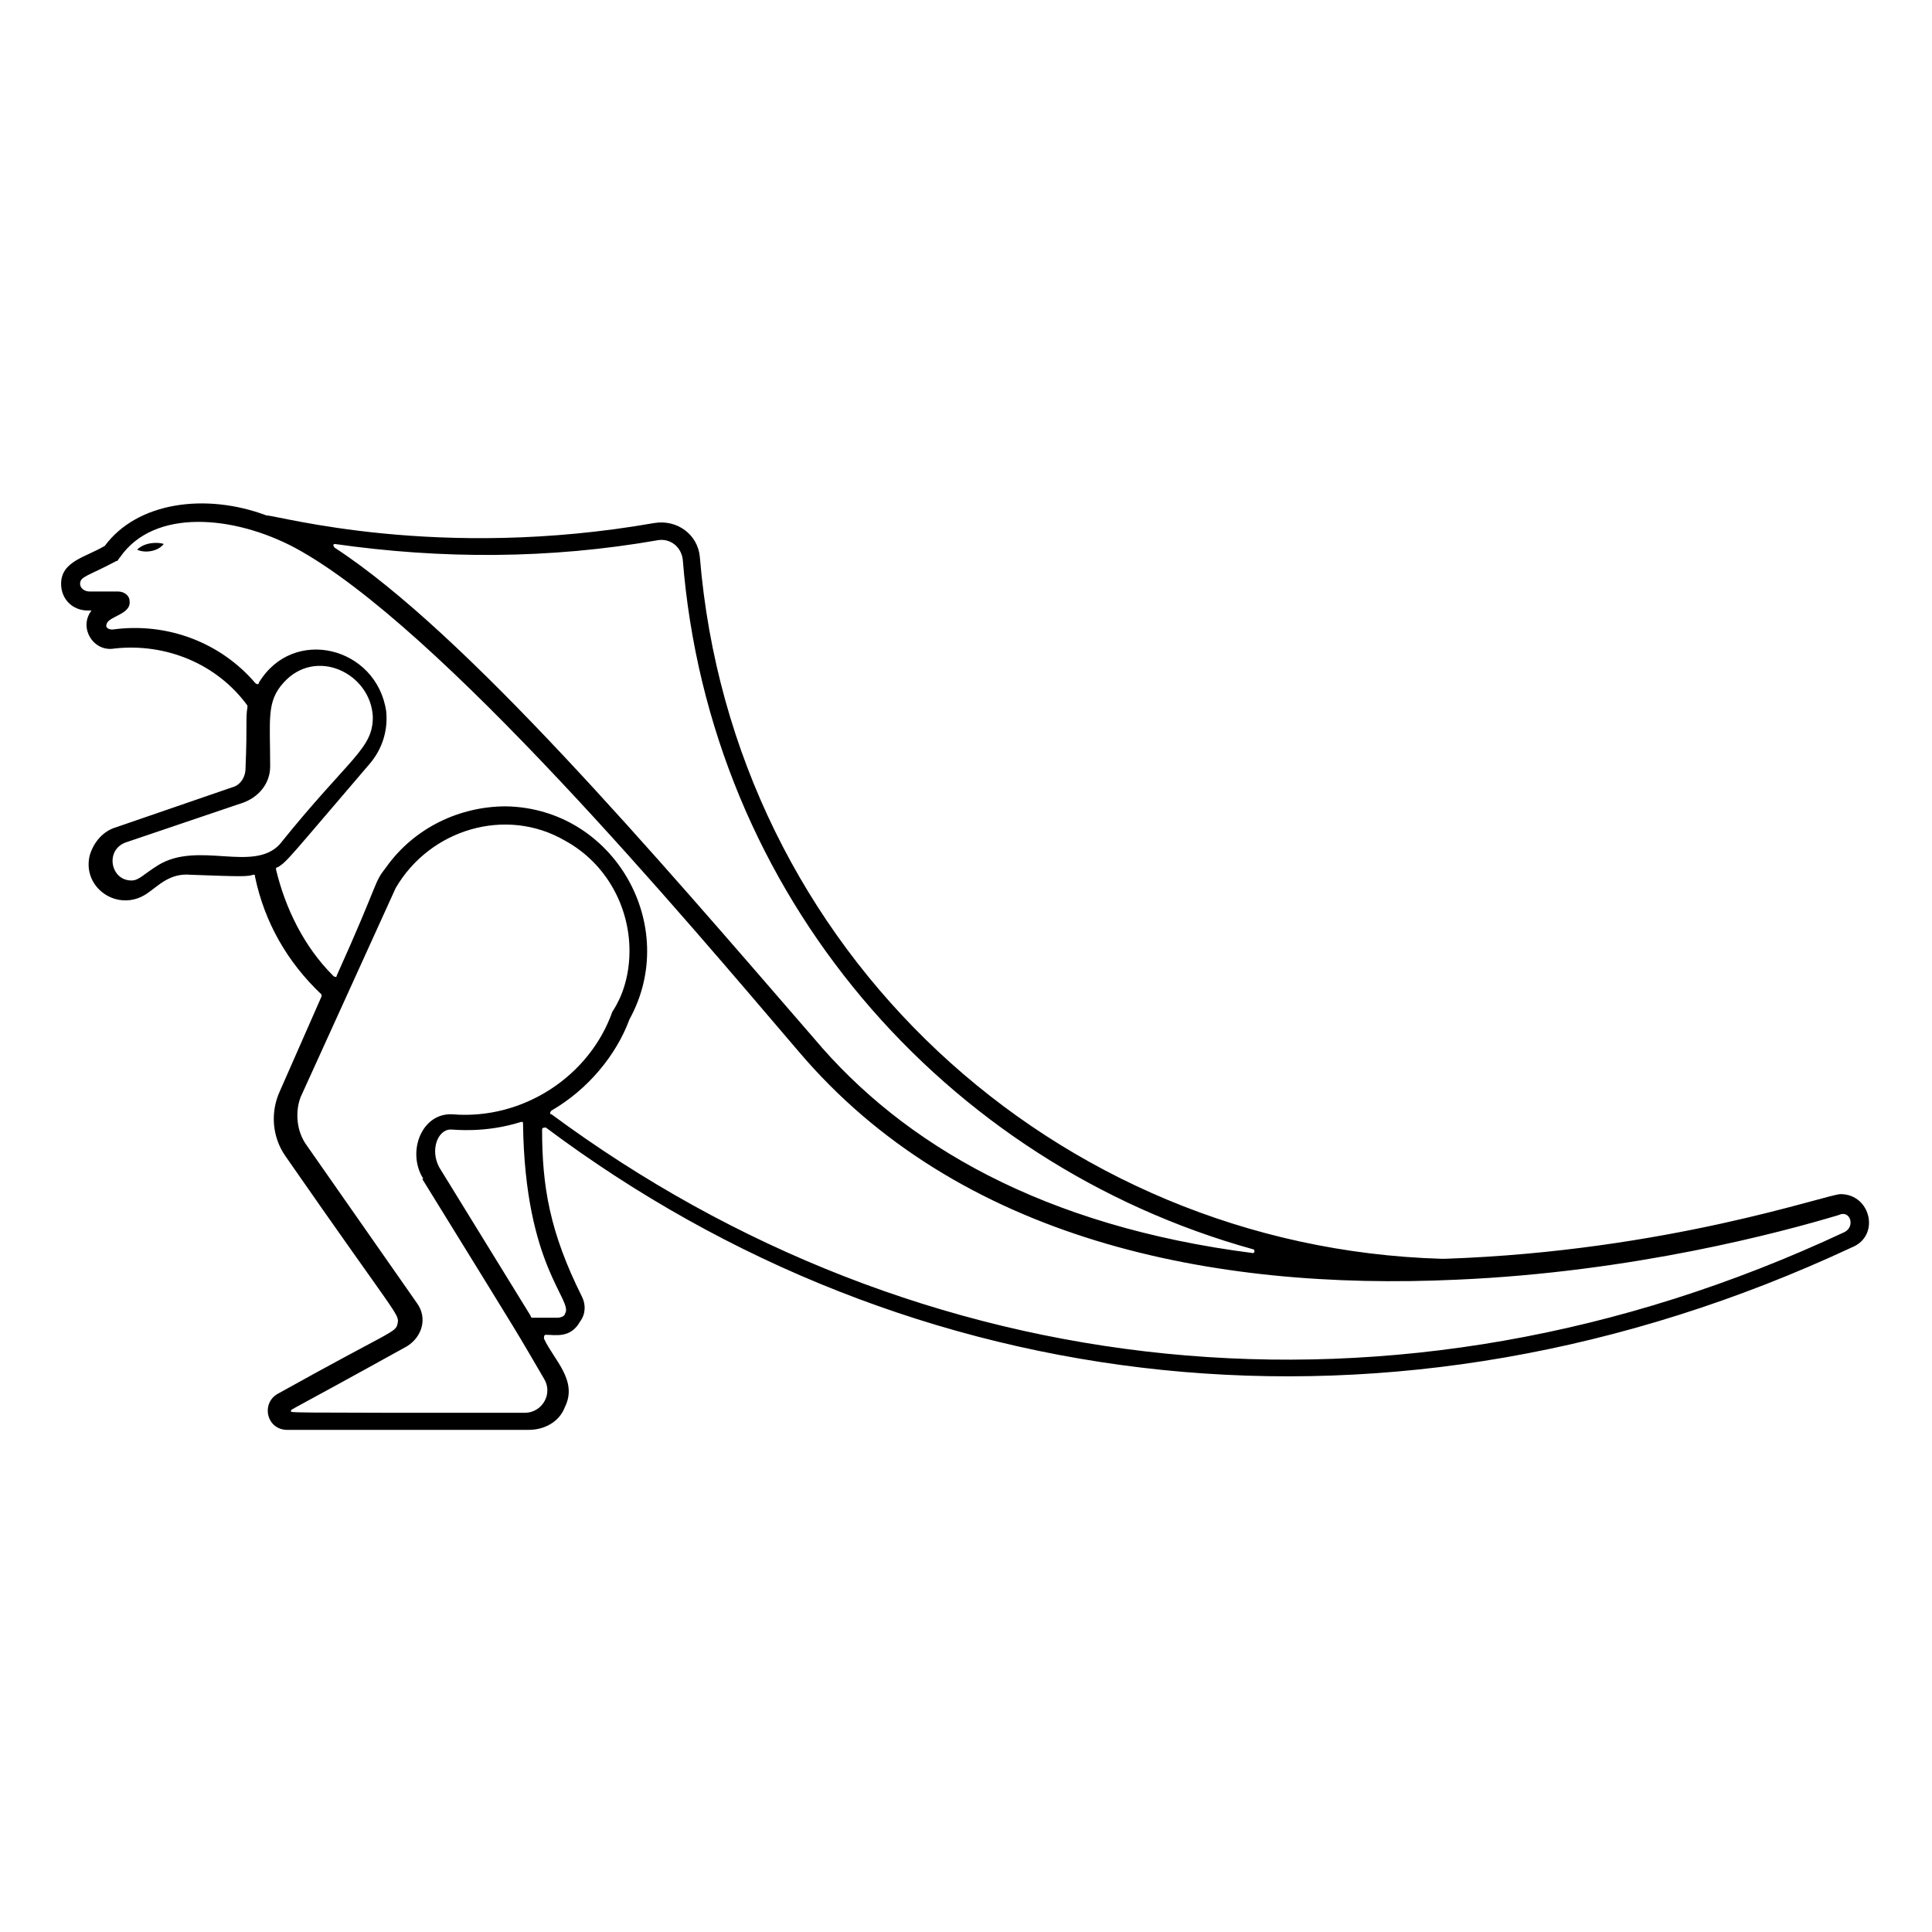 <?xml version="1.0" encoding="UTF-8"?>
<!-- Uploaded to: SVG Repo, www.svgrepo.com, Generator: SVG Repo Mixer Tools -->
<svg fill="#000000" width="800px" height="800px" version="1.1" viewBox="144 144 512 512" xmlns="http://www.w3.org/2000/svg">
 <g>
  <path d="m631.75 460.46c-3.527 0-45.848 15.113-104.79 17.129h-1.008c-102.27-3.023-187.92-81.617-196.48-185.91-0.504-6.047-6.047-10.078-12.09-9.07-57.434 10.078-99.754-2.016-102.78-2.016-16.121-6.047-34.258-3.527-42.824 8.062-5.039 3.023-11.586 4.031-11.586 10.078 0 4.031 3.023 7.055 7.055 7.055h1.008c-3.527 4.535 0.504 11.082 6.047 10.078 13.602-1.512 27.207 4.031 35.266 15.113v0.504c-0.504 3.023 0 4.031-0.504 16.121 0 2.519-1.512 4.535-3.527 5.039l-30.73 10.578c-3.527 1.008-6.047 4.031-7.055 7.559-2.016 8.566 7.559 15.113 15.113 10.078 3.023-2.016 6.047-5.543 11.586-5.039 13.602 0.504 15.113 0.504 16.625 0 0.504 0 0.504 0 0.504 0.504 2.519 12.09 8.566 22.672 17.633 31.234v0.504l-11.082 25.191c-2.519 5.543-2.016 12.09 1.512 17.129 29.727 42.824 30.23 41.816 29.727 44.336-0.504 2.519-1.008 1.512-31.738 18.641-4.535 2.519-3.023 9.574 2.519 9.574l63.977-0.004c4.031 0 8.062-2.016 9.574-6.047 3.527-7.055-3.023-12.594-5.543-18.137 0-0.504 0-1.008 0.504-1.008 2.519 0 6.551 1.008 9.07-3.527 1.512-2.016 1.512-4.535 0.504-6.551-8.566-17.129-10.578-29.223-10.578-44.336 0-0.504 0.504-0.504 1.008-0.504 96.223 72.047 224.19 88.672 346.11 31.742 7.559-3.023 5.039-14.105-3.023-14.105zm-399.02-172.3c28.215 4.031 56.93 4.031 85.648-1.008 3.023-0.504 6.047 1.512 6.551 5.039 7.055 89.176 69.527 160.21 151.14 182.88 0.504 0 0.504 1.008 0 1.008-55.418-7.055-92.699-28.719-116.38-56.93-42.324-48.871-92.203-107.31-126.96-129.98-0.504-0.504-0.504-1.008 0-1.008zm-46.855 85.145c-4.031 2.519-5.039 4.031-7.055 4.031-5.543 0-7.055-8.062-1.512-10.078l31.234-10.578c4.031-1.512 7.055-5.039 7.055-9.574 0-12.594-1.008-17.129 3.527-22.168 8.566-9.574 23.176-2.519 23.68 9.07 0 8.566-6.047 10.578-24.688 33.754-7.051 7.559-21.66-1.008-32.242 5.543zm107.82 118.9c0 0.504-1.008 1.008-2.016 1.008h-6.551s-0.504 0-0.504-0.504l-24.184-39.297c-2.519-4.535-0.504-10.078 3.023-10.078 1.008 0 9.07 1.008 18.641-2.016 0.504 0 0.504 0 0.504 0.504 0.504 38.293 13.605 46.855 11.086 50.383zm-29.727-52.898c-8.062-0.504-12.09 9.574-8.062 16.625 0 0 0.504 0.504 0 0.504 29.223 47.359 23.68 38.289 32.242 52.898 2.519 4.031-0.504 9.07-5.039 9.07-66.504 0-61.969 0-61.969-0.504s-2.016 1.008 30.73-17.129c4.031-2.519 5.543-7.559 2.519-11.586l-29.223-41.816c-2.519-3.527-3.023-8.566-1.512-12.594l25.199-55.422c9.07-15.617 29.223-21.664 44.84-12.594 11.082 6.047 17.129 17.633 17.129 29.223 0 9.07-3.527 14.609-4.535 16.121-6.043 17.125-23.68 28.715-42.32 27.203zm368.79 31.234c-119.4 55.922-245.86 40.305-342.59-31.234-0.504 0-0.504-0.504 0-1.008 9.574-5.543 17.129-14.609 20.656-24.184 13.602-24.688-4.031-55.922-32.746-56.426-12.09 0-24.184 5.543-31.738 16.121-3.527 4.535-1.512 3.023-13.098 28.719 0 0.504-0.504 0.504-1.008 0-7.559-7.559-12.594-17.633-15.113-28.215 0 0 0-0.504 0.504-0.504 2.519-1.512 3.023-2.519 24.184-27.207 3.527-4.031 5.039-9.07 4.535-14.105-2.519-17.129-24.688-22.672-33.754-7.559 0 0.504-0.504 0.504-1.008 0-9.07-10.578-23.176-16.121-37.785-14.105-1.008 0-2.016-0.504-1.512-1.512 0.504-2.016 6.551-2.519 6.047-6.047 0-1.512-1.512-2.519-3.023-2.519h-7.566c-1.512 0-2.519-1.008-2.519-2.016 0-2.016 2.016-2.016 9.574-6.047 0.504 0 0.504-0.504 1.008-1.008 9.07-13.098 30.23-11.082 46.352-2.519 38.289 20.656 103.79 98.746 133.51 133.51 42.32 49.879 109.33 63.48 174.32 60.457 46.855-2.016 86.152-12.594 101.27-17.129 3.023-1.508 4.535 3.027 1.512 4.539z"/>
  <path d="m180.34 289.66c2.016 1.008 5.543 0.504 7.055-1.512-1.512-0.504-5.039-0.504-7.055 1.512z"/>
 </g>
</svg>